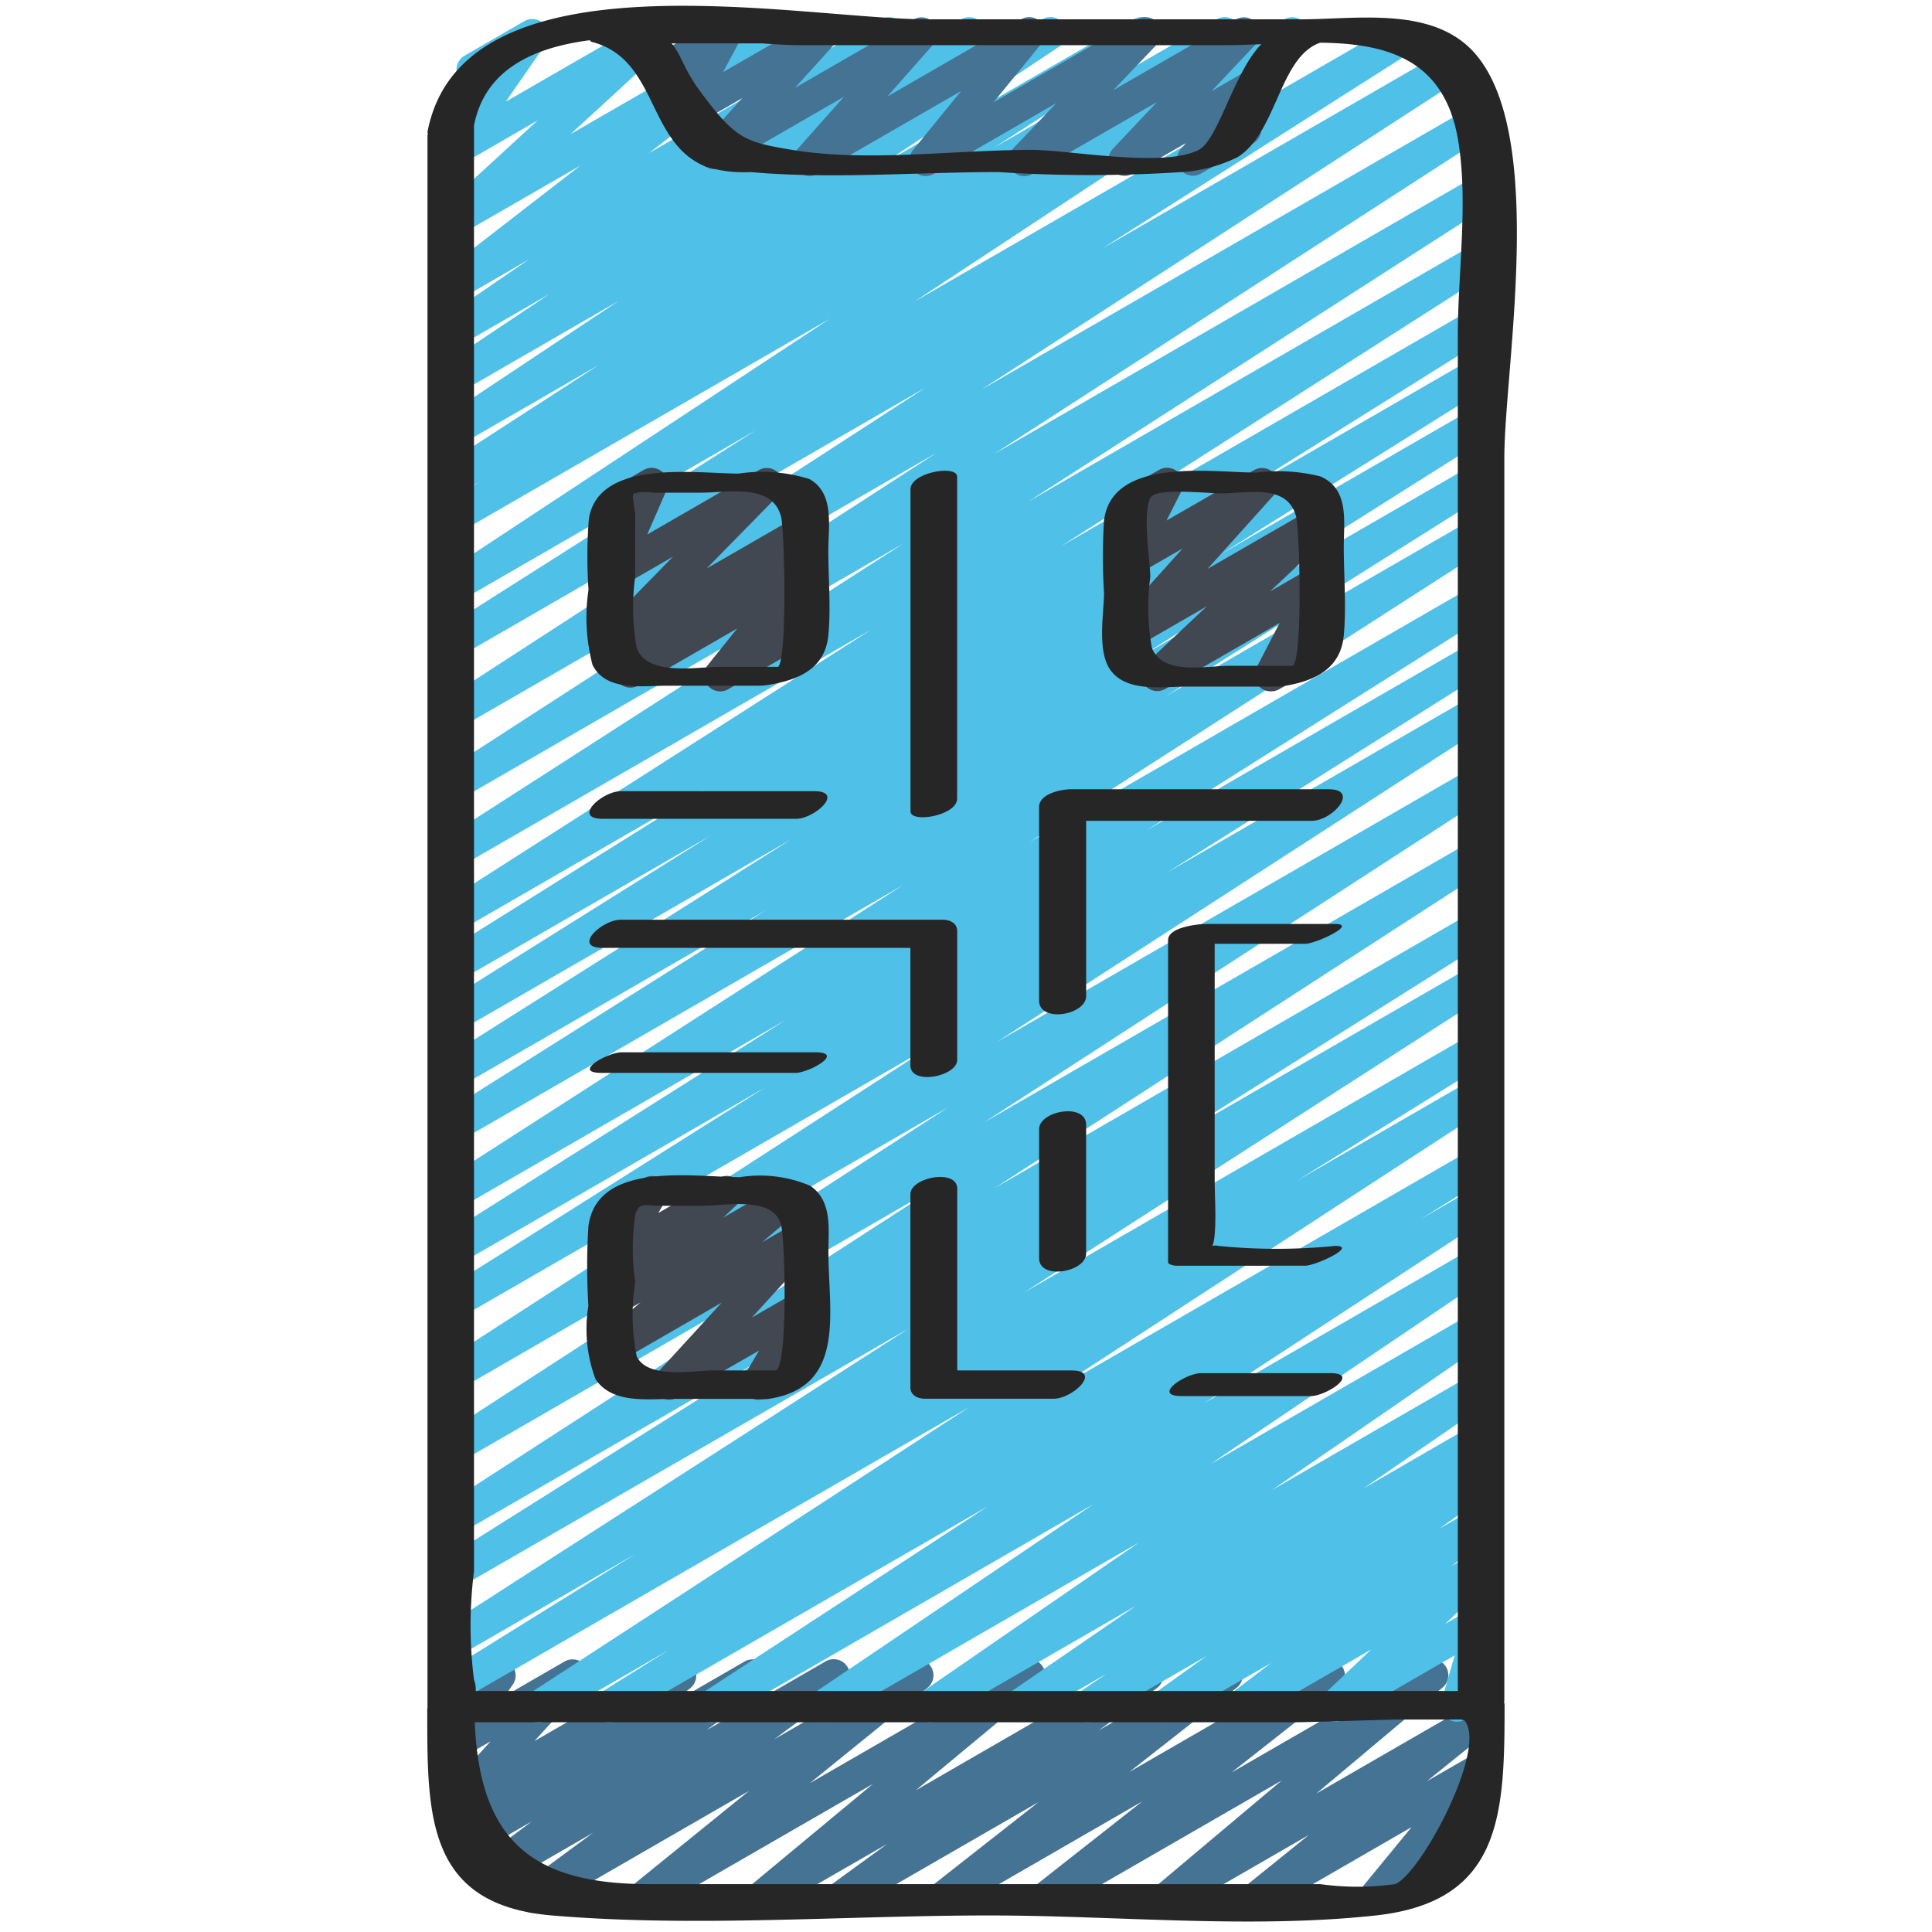 <svg width="64" height="64" viewBox="0 0 64 64" fill="none" xmlns="http://www.w3.org/2000/svg"><path d="M27.79 63.436a.534.534 0 0 1-.314-.96l1.92-1.398-3.961 2.282a.533.533 0 0 1-.608-.871l4.092-3.396-7.399 4.267a.533.533 0 0 1-.604-.876l3.896-3.158-6.884 3.974a.533.533 0 0 1-.583-.89l2.3-1.696-3.293 1.9a.533.533 0 0 1-.588-.888l1.848-1.387-2.08 1.2a.534.534 0 0 1-.59-.885l.813-.623-.5.288a.533.533 0 0 1-.66-.821l1.658-1.814-1.027.593a.533.533 0 0 1-.707-.763l.548-.797a.533.533 0 0 1-.05-.95l1.264-.727a.533.533 0 0 1 .706.764l-.256.373 1.97-1.137a.533.533 0 0 1 .661.82l-1.657 1.814 4.571-2.634a.534.534 0 0 1 .591.884l-.805.619 2.605-1.504a.533.533 0 0 1 .587.887l-1.848 1.387 3.947-2.28a.533.533 0 0 1 .582.891l-2.292 1.694 4.48-2.584a.533.533 0 0 1 .603.875l-3.897 3.16 6.994-4.037a.533.533 0 0 1 .607.872l-4.096 3.403 7.4-4.272a.533.533 0 0 1 .58.893l-1.92 1.395 3.968-2.29a.533.533 0 0 1 .596.882l-3.545 2.783 6.35-3.666a.534.534 0 0 1 .596.88l-3.564 2.805 6.384-3.685a.533.533 0 0 1 .61.869l-4.184 3.512 5.163-2.98a.533.533 0 0 1 .6.878l-2.105 1.697 1.506-.868a.533.533 0 0 1 .678.8l-1.67 2.033.73-.42a.534.534 0 0 1 .533.922l-3.273 1.885a.534.534 0 0 1-.678-.8l1.67-2.033-4.906 2.833a.533.533 0 0 1-.6-.877l2.105-1.697-4.463 2.574a.533.533 0 0 1-.61-.87l4.177-3.512-7.594 4.382a.533.533 0 0 1-.596-.88l3.565-2.804-6.382 3.684a.533.533 0 0 1-.595-.881l3.543-2.782-6.35 3.663a.526.526 0 0 1-.263.076Z" fill="#457393"/><path d="M17.849 57.067a.533.533 0 0 1-.29-.98l14.548-9.474-16.875 9.738a.533.533 0 0 1-.547-.914l6.373-3.964-5.826 3.363a.533.533 0 0 1-.555-.91l15.43-9.92-14.875 8.58a.534.534 0 0 1-.55-.912l10.469-6.59-9.92 5.726a.533.533 0 0 1-.556-.91l16.387-10.602-15.83 9.142a.534.534 0 0 1-.557-.91l16.747-10.856-16.19 9.346a.534.534 0 0 1-.556-.91l16.301-10.54-15.745 9.09a.533.533 0 0 1-.55-.912l10.66-6.72-10.11 5.84a.533.533 0 0 1-.55-.912l11.345-7.166-10.795 6.232a.534.534 0 0 1-.555-.91l15.233-9.79-14.678 8.475a.533.533 0 0 1-.55-.913l10.705-6.741-10.155 5.86a.533.533 0 0 1-.551-.914l11.512-7.275-10.961 6.329a.533.533 0 0 1-.55-.914l8.854-5.547-8.304 4.797a.533.533 0 0 1-.55-.913l8.673-5.427-8.124 4.693a.534.534 0 0 1-.554-.91l14.187-9.067-13.633 7.864a.533.533 0 0 1-.555-.911l15.265-9.813-14.71 8.493a.533.533 0 0 1-.556-.91l16.359-10.583-15.803 9.122a.533.533 0 0 1-.557-.909l15.992-10.373-15.435 8.911a.533.533 0 0 1-.553-.912l10.347-6.572-9.793 5.654a.533.533 0 0 1-.56-.907l12.817-8.449-12.258 7.075a.533.533 0 0 1-.55-.913l1.256-.788-.706.406a.533.533 0 0 1-.556-.909l5.165-3.342-4.611 2.66a.533.533 0 0 1-.562-.905l5.829-3.877-5.267 3.04a.533.533 0 0 1-.562-.905l3.543-2.367-2.987 1.721a.534.534 0 0 1-.567-.901l2.88-1.97-2.305 1.335a.533.533 0 0 1-.593-.883l4.586-3.551-3.993 2.3a.533.533 0 0 1-.627-.853l3.21-2.946-2.586 1.494a.533.533 0 0 1-.705-.766l1.322-1.91a.533.533 0 0 1-.456-.96L17.365.703a.533.533 0 0 1 .705.766l-1.314 1.897L21.486.64a.534.534 0 0 1 .627.853l-3.21 2.949L25.492.64a.533.533 0 0 1 .593.883L21.5 5.072 29.179.64a.533.533 0 0 1 .568.901l-2.886 1.97L31.84.64a.533.533 0 0 1 .562.905L28.86 3.908 34.526.64a.533.533 0 0 1 .563.905L29.26 5.42 37.547.64a.533.533 0 0 1 .556.909L32.94 4.885 40.299.64a.533.533 0 0 1 .55.913l-1.268.794L42.543.64a.533.533 0 0 1 .56.906L30.293 9.99 46.302.747a.533.533 0 1 1 .553.912L36.51 8.235l11.435-6.603a.534.534 0 0 1 .558.91L32.51 12.907l16.213-9.36a.533.533 0 0 1 .556.91l-16.363 10.59L48.77 5.893a.533.533 0 0 1 .555.911L34.058 16.62 48.77 8.124a.533.533 0 0 1 .554.91l-14.187 9.067 13.634-7.868a.533.533 0 0 1 .55.913l-8.672 5.427 8.123-4.694a.536.536 0 1 1 .55.921l-8.863 5.547 8.32-4.8a.534.534 0 0 1 .551.913l-11.51 7.27 10.956-6.325a.534.534 0 0 1 .55.913l-10.712 6.746 10.16-5.866a.533.533 0 0 1 .554.91L34.11 27.892l14.667-8.467a.533.533 0 0 1 .55.912l-11.362 7.177 10.813-6.244a.533.533 0 1 1 .551.913l-10.654 6.712L48.78 23.06a.533.533 0 1 1 .556.91L33.032 34.512 48.78 25.42a.534.534 0 0 1 .558.91L32.603 37.179l16.179-9.339a.533.533 0 0 1 .557.909L32.942 39.36l15.842-9.152a.533.533 0 0 1 .552.913l-10.478 6.595 9.927-5.73a.533.533 0 1 1 .556.91L33.92 42.819l14.871-8.585a.533.533 0 0 1 .549.914l-6.366 3.958 5.819-3.359a.534.534 0 0 1 .557.908L34.797 46.13l13.991-8.078a.533.533 0 0 1 .55.913l-2.264 1.413 1.715-.99a.534.534 0 0 1 .56.906l-9.46 6.187 8.901-5.14a.533.533 0 0 1 .566.903L40.1 48.497l8.692-5.013a.534.534 0 0 1 .57.9l-7.229 4.978 6.662-3.845a.533.533 0 0 1 .568.901l-4.2 2.89 3.626-2.097a.533.533 0 0 1 .567.902l-.92.624.354-.204a.534.534 0 0 1 .578.895l-1.7 1.22L48.79 50a.534.534 0 0 1 .59.885l-1.305.997.716-.414a.533.533 0 0 1 .634.853l-1.552 1.474.92-.533a.533.533 0 0 1 .78.608l-.47 1.643a.534.534 0 0 1 .225.994l-.795.453a.533.533 0 0 1-.78-.608l.434-1.515-3.685 2.127a.533.533 0 0 1-.633-.848l1.553-1.475-4.027 2.325a.533.533 0 0 1-.59-.885l1.302-.993-3.259 1.882a.533.533 0 0 1-.577-.895l1.707-1.224-3.674 2.12a.532.532 0 0 1-.566-.903l.918-.623-2.648 1.529a.533.533 0 0 1-.568-.901l4.193-2.88-6.563 3.79a.534.534 0 0 1-.569-.902l7.235-4.988-10.199 5.887a.534.534 0 0 1-.565-.903l9.25-6.249-12.393 7.159a.533.533 0 0 1-.559-.908l9.465-6.187-12.302 7.098a.533.533 0 0 1-.548-.914l2.264-1.413-4.034 2.329a.527.527 0 0 1-.266.075Z" fill="#4FC0E8"/><path d="M33.933 5.836a.533.533 0 0 1-.386-.902l1.447-1.52-4.06 2.346a.533.533 0 0 1-.681-.799l1.587-1.947-4.763 2.746a.533.533 0 0 1-.665-.815l1.545-1.74-4.025 2.325a.533.533 0 0 1-.664-.82l1.318-1.457-1.726.996a.533.533 0 0 1-.738-.714l.558-1.037-.26.15a.533.533 0 0 1-.64-.08l-.862-.84a.562.562 0 0 1-.513-.266.535.535 0 0 1 .197-.728l.172-.094a.533.533 0 0 1 .64.081l.825.805L23.77.64a.533.533 0 0 1 .737.714L23.95 2.39 26.987.64a.533.533 0 0 1 .662.818l-1.317 1.454L30.272.64a.533.533 0 0 1 .661.813L29.391 3.2 33.825.64a.533.533 0 0 1 .68.799l-1.592 1.948L37.675.64a.533.533 0 0 1 .653.829L36.88 2.987 40.946.64a.534.534 0 0 1 .654.825l-1.466 1.554 1.293-.747a.533.533 0 0 1 .673.807l-.62.729a.533.533 0 0 1 .035.942l-1.728.998a.533.533 0 0 1-.673-.807l.17-.2-1.77 1.019a.534.534 0 0 1-.653-.827l1.465-1.552L34.2 5.76a.534.534 0 0 1-.266.076Z" fill="#457393"/><path d="M23.858 22.902a.533.533 0 0 1-.415-.868l.981-1.217-3.278 1.892a.533.533 0 0 1-.602-.875l.498-.405-.477.276a.533.533 0 0 1-.647-.836l2.375-2.428-1.733 1a.534.534 0 0 1-.755-.676l.663-1.512a.54.54 0 0 1-.613-.457.532.532 0 0 1 .262-.532l1.203-.694a.534.534 0 0 1 .756.676l-.636 1.46 3.697-2.133a.534.534 0 0 1 .649.834l-2.38 2.427 2.96-1.706a.533.533 0 0 1 .602.875l-.527.427a.533.533 0 0 1 .609.832l-.982 1.216.3-.172a.534.534 0 0 1 .533.923l-2.773 1.6a.523.523 0 0 1-.27.073Zm18.236 0a.533.533 0 0 1-.474-.78l.77-1.486-3.777 2.179a.533.533 0 0 1-.632-.853l1.997-1.877-2.346 1.355a.533.533 0 0 1-.663-.818l2.207-2.453-1.545.89a.533.533 0 0 1-.747-.702l.555-1.097a.533.533 0 0 1-.255-.997l1.203-.693a.534.534 0 0 1 .747.703l-.49.97 2.9-1.67a.534.534 0 0 1 .664.817l-2.206 2.454 3.433-1.98a.533.533 0 0 1 .631.853l-1.996 1.876 1.366-.788a.534.534 0 0 1 .74.707l-.771 1.493a.535.535 0 0 1 .533.927l-1.573.906a.533.533 0 0 1-.271.063ZM22.173 46.368a.533.533 0 0 1-.394-.894l2.126-2.322-3.34 1.929a.533.533 0 0 1-.61-.87l1.264-1.066-.655.377a.533.533 0 0 1-.632-.853l.518-.49a.534.534 0 0 1-.61-.785l.41-.692a.533.533 0 0 1-.28-.84.533.533 0 0 1 .156-.138l1.203-.694a.533.533 0 0 1 .725.735l-.248.418 1.997-1.152a.533.533 0 0 1 .632.853l-.473.448 1.934-1.117a.533.533 0 0 1 .612.868l-1.263 1.067 1.127-.65a.533.533 0 0 1 .66.822l-2.126 2.323 1.467-.847a.533.533 0 0 1 .726.734l-.544.92a.542.542 0 0 1 .496.265.533.533 0 0 1-.194.727l-1.475.854a.534.534 0 0 1-.726-.733l.489-.825-2.706 1.552a.523.523 0 0 1-.266.076Z" fill="#424852"/><path d="M14.161 56.584c0 .008-.007.014-.007.022 0 3.488-.061 6.49 4.128 6.846 4.757.402 9.72 0 14.492 0 4.182 0 8.64.453 12.8 0 4.192-.458 4.267-3.357 4.267-6.991a.38.38 0 0 0-.018-.078.33.33 0 0 0 .01-.057V15.171c0-3.112 1.577-11.561-1.412-13.81C46.988.277 44.78.64 43.085.64h-12.36c-4.245 0-15.412-2.355-16.564 3.733 0 .027.01.044.013.068.002.023-.013.025-.013.039v52.105Zm32.05 5.83a8.91 8.91 0 0 1-2.477 0H21.498c-3.799 0-5.61-1.38-5.77-5.362h27.126c.543 0 2.078-.058 3.414-.09h2.08c.058 0 .115.01.167.033.778.93-1.464 5.105-2.305 5.42ZM25.25 1.437c.481.035.918.06 1.28.06h14.015c.4 0 .816-.015 1.239-.034-.9.902-1.42 3.16-2.075 3.502-1.162.605-4.267 0-5.541 0-2.533 0-5.43.413-7.926 0-1.567-.259-1.878-.352-3.07-1.97-.52-.707-.604-1.184-.925-1.558h3.002Zm-5.715-.107a.16.16 0 0 0 .107.068c2.154.586 1.786 3.323 3.733 4.12.48.148.983.21 1.485.182 2.692.24 5.514 0 8.213 0 2.025.132 4.056.132 6.08 0a4.843 4.843 0 0 0 1.855-.501c1.3-.825 1.37-3.312 2.724-3.785 2.15.027 4.088.507 4.56 3.174.359 2.041 0 4.468 0 6.528v44.9H15.758a.867.867 0 0 0-.056-.372 14.184 14.184 0 0 1 0-3.59V4.16c.354-1.84 1.931-2.58 3.833-2.828V1.33Z" fill="#262626"/><path d="M19.627 22.023c.44.892 1.65.692 2.468.692h3.021c.114 0 .228-.009.34-.028.992-.16 1.875-.533 1.983-1.636.09-.917 0-1.887 0-2.808 0-.806.213-1.911-.627-2.374a5.238 5.238 0 0 0-2.337-.181c-1.423 0-4.67-.5-4.97 1.517a16.19 16.19 0 0 0-.01 2.332 6.2 6.2 0 0 0 .132 2.486Zm2.026-5.703h1.573c.886 0 2.353-.32 2.646.79.118.447.213 4.667-.093 4.98H23.84c-.772 0-2.394.32-2.747-.621a7.495 7.495 0 0 1-.054-2.347V17.48c0-.148.01-.302 0-.45-.01-.147-.08-.543-.072-.575a.194.194 0 0 0 .007-.106.56.56 0 0 0 .151-.032c.176-.023.353-.021.528.003Zm15.137 5.884c.54.74 1.745.54 2.546.54h2.846a.66.66 0 0 0 .089 0h.076a.696.696 0 0 0 .088-.012c.037 0 .061 0 .107-.009 1.008-.162 1.869-.568 1.972-1.674.09-.96 0-1.966 0-2.928 0-.862.188-1.92-.776-2.34a5.801 5.801 0 0 0-2.119-.126c-1.465 0-4.769-.533-5.046 1.578a19.3 19.3 0 0 0 0 2.429c-.012.705-.234 1.923.217 2.542Zm1.334-5.73c.195-.32 1.844-.13 2.339-.13.875 0 2.178-.33 2.47.761.123.457.227 4.707-.106 4.95H40.73c-.759 0-2.219.328-2.571-.591a7.43 7.43 0 0 1-.054-2.347c0-.539-.28-2.157.018-2.642ZM26.839 39.28a4.251 4.251 0 0 0-2.33-.285c-1.524 0-4.74-.554-5.018 1.635a21.415 21.415 0 0 0 0 2.63 4.73 4.73 0 0 0 .238 2.43c.553.82 1.72.65 2.574.65h2.851c.117.017.235.015.351-.007 2.539-.41 1.937-2.896 1.937-4.854 0-.777.136-1.691-.602-2.199Zm-5.746 5.653a6.992 6.992 0 0 1-.05-2.478 7.536 7.536 0 0 1 .009-2.259c.145-.376.312-.254.806-.254h1.445c.728 0 2.25-.32 2.56.583.148.426.245 4.748-.162 4.872H23.63c-.644-.002-2.174.302-2.537-.466v.002ZM31.706 26.46V15.793c0-.41-1.545-.142-1.545.414v10.667c0 .41 1.545.142 1.545-.414Zm4.274 6.535V27.19h7.475c.69 0 1.6-1.045.557-1.045h-8.534c-.307 0-1.058.139-1.058.594v6.4c0 .758 1.56.49 1.56-.143Zm-9.609-5.87c.607 0 1.632-.916.591-.916h-6.4c-.607 0-1.632.915-.59.915h6.4Zm4.856 3.342H20.56c-.618 0-1.628.933-.587.933h10.185v3.889c0 .68 1.55.37 1.55-.178v-4.266c0-.264-.236-.378-.481-.378Zm-4.887 5.075c.46 0 1.677-.684.653-.684h-6.4c-.46 0-1.677.684-.653.684h6.4Zm3.818 4.012v6.4c0 .265.236.38.483.38h4.267c.62 0 1.625-.936.584-.936H31.71V39.38c0-.683-1.551-.375-1.551.175Zm9.629 5.933c-.506 0-1.664.76-.632.76h4.267c.506 0 1.664-.76.631-.76h-4.266Zm-5.366-8.079v4.267c0 .746 1.558.466 1.558-.15V37.26c0-.743-1.558-.467-1.558.149Z" fill="#262626"/><path d="M43.236 41.928c.346 0 1.754-.656.994-.656a19.418 19.418 0 0 1-3.872 0c-.354-.078-.172.259-.12-.384.051-.604 0-1.231 0-1.836v-7.787h2.998c.346 0 1.754-.657.994-.657h-4.266c-.294 0-1.27.107-1.27.533v10.667c0 .094.234.122.276.122l4.266-.002Z" fill="#262626"/></svg>
